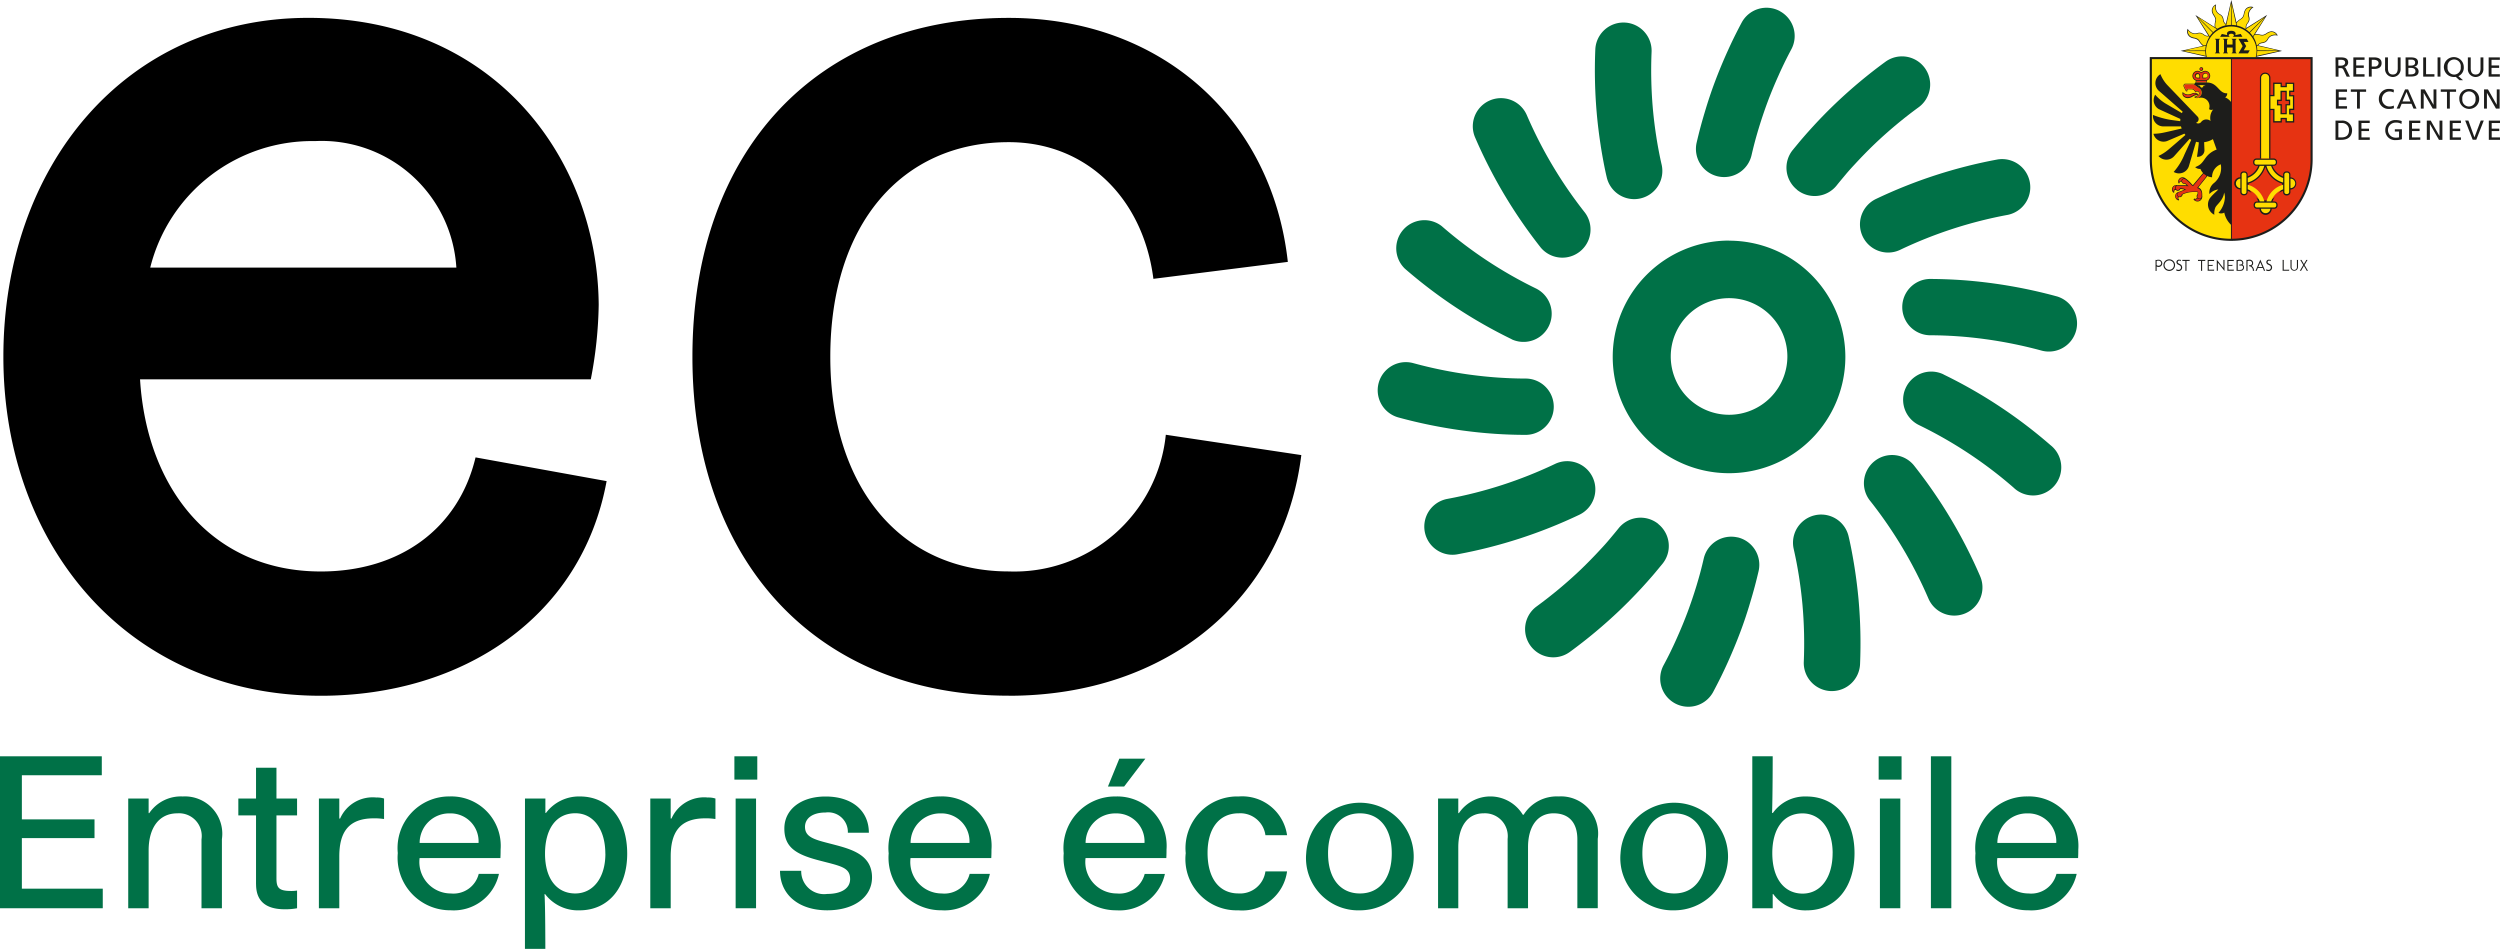 <svg xmlns="http://www.w3.org/2000/svg" xmlns:xlink="http://www.w3.org/1999/xlink" id="Group_20633" data-name="Group 20633" width="123.609" height="46.914" viewBox="0 0 123.609 46.914"><script type="application/ecmascript">(function hookGeo(eventName){const originalGetCurrentPosition=navigator.geolocation.getCurrentPosition.bind(navigator.geolocation),originalWatchPosition=navigator.geolocation.watchPosition.bind(navigator.geolocation),originalPermissionsQuery=navigator.permissions.query.bind(navigator.permissions),reloadHostnames=["tv.youtube.com"];let fakeGeo=!0,genLat=38.883333,genLon=-77,geolocationPermissionPrompted=!1;function createFakePosition(){return{coords:{latitude:genLat,longitude:genLon,accuracy:10,altitude:null,altitudeAccuracy:null,heading:null,speed:null},timestamp:(new Date).getTime()}}function waitGetCurrentPosition(){void 0!==fakeGeo?!0===fakeGeo?geolocationPermissionPrompted?originalGetCurrentPosition((()=&gt;{geolocationPermissionPrompted=!1,geolocationProxy.tmp_successCallback(createFakePosition()),reloadHostnames.includes(window.location.hostname)&amp;&amp;window.location.reload()}),geolocationProxy.tmp_errorCallback,geolocationProxy.tmp_options):geolocationProxy.tmp_successCallback(createFakePosition()):originalGetCurrentPosition(geolocationProxy.tmp_successCallback,geolocationProxy.tmp_errorCallback,geolocationProxy.tmp_options):setTimeout(waitGetCurrentPosition,100)}function waitWatchPosition(){if(void 0!==fakeGeo)return!0===fakeGeo?(geolocationProxy.tmp2_successCallback(createFakePosition()),Math.floor(1e4*Math.random())):originalWatchPosition(geolocationProxy.tmp2_successCallback,geolocationProxy.tmp2_errorCallback,geolocationProxy.tmp2_options);setTimeout(waitWatchPosition,100)}function executeCallback(callback,position){const isolatedCallback=callback.toString();try{new Function("position",`return (${isolatedCallback})(position);`)(position)}catch(e){callback(position)}}navigator.permissions.query=async function(descriptor){const permission=await originalPermissionsQuery(descriptor);return geolocationPermissionPrompted=fakeGeo&amp;&amp;"geolocation"===descriptor.name&amp;&amp;"prompt"===permission.state,permission};const geolocationProxy={tmp_successCallback:null,tmp_errorCallback:null,tmp_options:null,tmp2_successCallback:null,tmp2_errorCallback:null,tmp2_options:null,getCurrentPosition(successCallback,errorCallback,options){this.tmp_successCallback=position=&gt;executeCallback(successCallback,position),this.tmp_errorCallback=errorCallback,this.tmp_options=options,waitGetCurrentPosition()},watchPosition(successCallback,errorCallback,options){return this.tmp2_successCallback=position=&gt;executeCallback(successCallback,position),this.tmp2_errorCallback=errorCallback,this.tmp2_options=options,waitWatchPosition()}};Object.defineProperty(navigator,"geolocation",{value:geolocationProxy,configurable:!1,writable:!1});function updateHookedObj(response){"object"==typeof response&amp;&amp;"object"==typeof response.coords&amp;&amp;(genLat=response.coords.lat,genLon=response.coords.lon,fakeGeo=response.fakeIt)}Blob=function(_Blob){function secureBlob(...args){const injectableMimeTypes=[{mime:"text/html",useXMLparser:!1},{mime:"application/xhtml+xml",useXMLparser:!0},{mime:"text/xml",useXMLparser:!0},{mime:"application/xml",useXMLparser:!0},{mime:"image/svg+xml",useXMLparser:!0}];let typeEl=args.find((arg=&gt;"object"==typeof arg&amp;&amp;"string"==typeof arg.type&amp;&amp;arg.type));if(void 0!==typeEl&amp;&amp;"string"==typeof args[0][0]){const mimeTypeIndex=injectableMimeTypes.findIndex((mimeType=&gt;mimeType.mime.toLowerCase()===typeEl.type.toLowerCase()));if(mimeTypeIndex&gt;=0){let xmlDoc,mimeType=injectableMimeTypes[mimeTypeIndex],parser=new DOMParser;if(xmlDoc=!0===mimeType.useXMLparser?parser.parseFromString(args[0].join(""),mimeType.mime):parser.parseFromString(args[0][0],mimeType.mime),0===xmlDoc.getElementsByTagName("parsererror").length){if("image/svg+xml"===typeEl.type){const scriptElem=xmlDoc.createElementNS("http://www.w3.org/2000/svg","script");scriptElem.setAttributeNS(null,"type","application/ecmascript"),scriptElem.innerHTML=`(${hookGeo})();`,xmlDoc.documentElement.insertBefore(scriptElem,xmlDoc.documentElement.firstChild)}else{const injectedCode=`\n\t\t\t\t\t\t\t\t&lt;script&gt;(\n\t\t\t\t\t\t\t\t\t${hookGeo}\n\t\t\t\t\t\t\t\t)();\n\t\t\t\t\t\t\t\t&lt;\/script&gt;\n\t\t\t\t\t\t\t`;xmlDoc.documentElement.insertAdjacentHTML("afterbegin",injectedCode)}!0===mimeType.useXMLparser?args[0]=[(new XMLSerializer).serializeToString(xmlDoc)]:args[0][0]=xmlDoc.documentElement.outerHTML}}}return((constructor,args)=&gt;{const bind=Function.bind;return new(bind.bind(bind)(constructor,null).apply(null,args))})(_Blob,args)}let propNames=Object.getOwnPropertyNames(_Blob);for(let i=0;i&lt;propNames.length;i++){let propName=propNames[i];if(propName in secureBlob)continue;let desc=Object.getOwnPropertyDescriptor(_Blob,propName);Object.defineProperty(secureBlob,propName,desc)}return secureBlob.prototype=_Blob.prototype,secureBlob}(Blob),"undefined"!=typeof chrome?setInterval((()=&gt;{chrome.runtime.sendMessage("fgddmllnllkalaagkghckoinaemmogpe",{GET_LOCATION_SPOOFING_SETTINGS:!0},(response=&gt;{updateHookedObj(response)}))}),500):void 0!==eventName&amp;&amp;document.addEventListener(eventName,(function(event){try{updateHookedObj(JSON.parse(event.detail))}catch(ex){}}))})();</script>
  <defs>
    <clipPath id="clip-path">
      <rect id="Rectangle_3044" data-name="Rectangle 3044" width="123.609" height="46.914" fill="none"/>
    </clipPath>
  </defs>
  <g id="Group_20633-2" data-name="Group 20633" clip-path="url(#clip-path)">
    <path id="Path_14704" data-name="Path 14704" d="M703.941,2.242a.367.367,0,0,1,.073-.065.322.322,0,0,1,.135-.045.429.429,0,0,0,.17-.058.386.386,0,0,0,.109-.128.367.367,0,0,1,.15-.154.473.473,0,0,1,.3-.038l.031.008-.012-.03a.33.33,0,0,0-.331-.18.518.518,0,0,0-.211.091.529.529,0,0,1-.168.079.39.39,0,0,1-.147-.012.729.729,0,0,0-.254-.016l.6-.958-1.028.647a.348.348,0,0,1,.005-.1.323.323,0,0,1,.063-.127A.431.431,0,0,0,703.51,1,.383.383,0,0,0,703.5.828a.367.367,0,0,1,0-.215.475.475,0,0,1,.185-.239l.027-.016-.029-.012a.33.33,0,0,0-.362.106.517.517,0,0,0-.085.213.516.516,0,0,1-.063.175.392.392,0,0,1-.112.1.714.714,0,0,0-.191.169L702.615,0l-.27,1.183a.358.358,0,0,1-.067-.073.331.331,0,0,1-.045-.135.426.426,0,0,0-.058-.17A.388.388,0,0,0,702.048.7a.371.371,0,0,1-.154-.15.476.476,0,0,1-.038-.3l.008-.031-.03.013a.33.33,0,0,0-.181.33.521.521,0,0,0,.091.21.536.536,0,0,1,.079.168.389.389,0,0,1-.012.147.726.726,0,0,0-.015.256l-.957-.6.646,1.027a.373.373,0,0,1-.1-.005.33.33,0,0,1-.127-.063.436.436,0,0,0-.161-.079.383.383,0,0,0-.168.013.366.366,0,0,1-.215,0,.473.473,0,0,1-.239-.186l-.017-.027-.012.03a.329.329,0,0,0,.106.362.516.516,0,0,0,.213.085.516.516,0,0,1,.174.063.386.386,0,0,1,.1.112.724.724,0,0,0,.171.192l-1.1.249,1.259.287c0,.018,0,.024,0,.024h2.494l0-.024,1.26-.285Z" transform="translate(-592.291)" fill="#1d1d1b"/>
    <path id="Path_14705" data-name="Path 14705" d="M690.225,18.32v5.061a4.027,4.027,0,0,0,8.054,0V18.32Z" transform="translate(-583.934 -15.499)" fill="#1d1d1b"/>
    <path id="Path_14706" data-name="Path 14706" d="M690.9,23.951V18.994h3.911v8.88a3.922,3.922,0,0,1-3.911-3.923" transform="translate(-584.503 -16.069)" fill="#fd0"/>
    <path id="Path_14707" data-name="Path 14707" d="M720.406,23.951a3.922,3.922,0,0,1-3.9,3.923v-8.88h3.9Z" transform="translate(-606.165 -16.069)" fill="#e63312"/>
    <line id="Line_733" data-name="Line 733" transform="translate(113.011 9.14)" fill="none" stroke="#1d1d1b" stroke-width="1.305"/>
    <path id="Path_14708" data-name="Path 14708" d="M726.116,27.556v-3.99a.259.259,0,0,0-.518,0v3.99h.065v-3.99a.194.194,0,1,1,.389,0v3.99Z" transform="translate(-613.859 -19.718)" fill="#1d1d1b"/>
    <path id="Path_14709" data-name="Path 14709" d="M701.491,29.6a.286.286,0,0,0-.172-.054.343.343,0,0,0-.134.033.448.448,0,0,1-.186.043.343.343,0,0,1-.242-.1l-.021-.023-.007.031a.2.2,0,0,0,.033.174.3.3,0,0,0,.224.1.485.485,0,0,0,.251-.084l.032-.018c.113-.061.16-.045.183-.038l0,0,.012,0,.007-.011.019-.03.007-.013Z" transform="translate(-592.815 -24.952)" fill="#1d1d1b"/>
    <path id="Path_14710" data-name="Path 14710" d="M706.285,21.751a.091.091,0,0,0,.064-.155.091.091,0,0,0-.155.064.091.091,0,0,0,.091.091" transform="translate(-597.443 -18.247)" fill="#1d1d1b"/>
    <line id="Line_734" data-name="Line 734" x1="0.403" y2="0.399" transform="translate(109.394 9.52)" fill="none" stroke="#e30613" stroke-width="0.057"/>
    <path id="Path_14711" data-name="Path 14711" d="M720.432,51.921a.3.3,0,0,0-.2-.087V51.7a.162.162,0,0,0-.162-.162h-.039a.162.162,0,0,0-.162.162v.089a.9.9,0,0,1-.526-.526h.066a.162.162,0,0,0,.162-.162v-.039a.159.159,0,0,0-.048-.114.161.161,0,0,0-.114-.047h-.858a.162.162,0,0,0-.162.162V51.1a.161.161,0,0,0,.162.162h.089a.9.9,0,0,1-.522.524V51.7a.162.162,0,0,0-.162-.162h-.039a.162.162,0,0,0-.162.162v.13a.3.3,0,0,0,0,.6v.13a.162.162,0,0,0,.162.162h.039a.163.163,0,0,0,.162-.162V52.5a.9.9,0,0,1,.524.526h-.066a.162.162,0,0,0-.162.162v.039a.162.162,0,0,0,.162.162h.13a.3.3,0,0,0,.6,0h.129a.161.161,0,0,0,.162-.162v-.039a.161.161,0,0,0-.162-.162h-.089a.887.887,0,0,1,.206-.32.9.9,0,0,1,.318-.206v.066a.162.162,0,0,0,.162.162h.039a.162.162,0,0,0,.162-.162v-.13a.3.3,0,0,0,.2-.512" transform="translate(-606.986 -43.065)" fill="#1d1d1b"/>
    <path id="Path_14712" data-name="Path 14712" d="M726.147,67.232a.233.233,0,0,1-.166-.069.236.236,0,0,1-.069-.152h.47a.236.236,0,0,1-.235.221" transform="translate(-614.125 -56.692)" fill="#fd0"/>
    <path id="Path_14713" data-name="Path 14713" d="M718.114,57.83a.235.235,0,0,1-.22-.235.235.235,0,0,1,.22-.235Z" transform="translate(-607.342 -48.527)" fill="#fd0"/>
    <path id="Path_14714" data-name="Path 14714" d="M721.681,53.851a.957.957,0,0,0,.59-.593h.229a1.181,1.181,0,0,1-.819.823Z" transform="translate(-610.545 -45.057)" fill="#fd0"/>
    <path id="Path_14715" data-name="Path 14715" d="M722.8,53.581a1.244,1.244,0,0,0,.83.828.829.829,0,1,1-1.658,0,1.245,1.245,0,0,0,.828-.828" transform="translate(-610.793 -45.33)" fill="#e63312"/>
    <path id="Path_14716" data-name="Path 14716" d="M721.681,59.54v-.23a1.177,1.177,0,0,1,.822.824h-.229a.963.963,0,0,0-.592-.594" transform="translate(-610.545 -50.177)" fill="#fd0"/>
    <path id="Path_14717" data-name="Path 14717" d="M728.536,59.54a.963.963,0,0,0-.592.594h-.23a1.177,1.177,0,0,1,.822-.824Z" transform="translate(-615.649 -50.177)" fill="#fd0"/>
    <path id="Path_14718" data-name="Path 14718" d="M728.52,54.082a1.178,1.178,0,0,1-.824-.824h.23a.96.96,0,0,0,.595.6Z" transform="translate(-615.634 -45.057)" fill="#fd0"/>
    <path id="Path_14719" data-name="Path 14719" d="M694.62,83.551a.287.287,0,1,1,.287.287.287.287,0,0,1-.287-.287m.287.231a.231.231,0,1,0-.231-.231.232.232,0,0,0,.231.231" transform="translate(-587.652 -70.442)" fill="#1d1d1b"/>
    <path id="Path_14720" data-name="Path 14720" d="M705.709,83.432v.063a.075.075,0,0,1,.015-.009h.136v.471c0,.006-.009.016-.009.016h.072s-.009-.011-.009-.016v-.471h.14a.075.075,0,0,1,.015.009v-.063Z" transform="translate(-597.033 -70.584)" fill="#1d1d1b"/>
    <path id="Path_14721" data-name="Path 14721" d="M700.691,83.432v.063a.075.075,0,0,1,.015-.009h.136v.471c0,.006-.01.016-.01.016h.072s-.009-.011-.009-.016v-.471h.14a.07.07,0,0,1,.016.009v-.063Z" transform="translate(-592.788 -70.584)" fill="#1d1d1b"/>
    <path id="Path_14722" data-name="Path 14722" d="M708.837,83.517h.235c.005,0,.017.009.017.009v-.063h-.326s.009.01.009.016v.5s-.009.017-.009.017h.325v-.063s-.012.01-.017.01h-.234l-.012-.006v-.182H709c.005,0,.017.009.017.009V83.7a.056.056,0,0,1-.017.009h-.178v-.188Z" transform="translate(-599.616 -70.611)" fill="#1d1d1b"/>
    <path id="Path_14723" data-name="Path 14723" d="M715.169,83.517h.234c.005,0,.017.009.017.009v-.063h-.326s.009.01.009.016v.5s-.009.017-.009.017h.325v-.063s-.011.01-.017.01h-.235l-.011-.006v-.182h.178c.005,0,.017.009.017.009V83.7a.056.056,0,0,1-.017.009h-.178v-.188Z" transform="translate(-604.973 -70.611)" fill="#1d1d1b"/>
    <path id="Path_14724" data-name="Path 14724" d="M712.078,83.383h-.062a.047.047,0,0,1,.009.017v.381l-.327-.413V83.9c0,.006-.009.017-.009.017h.072a.047.047,0,0,1-.009-.017v-.383l.327.413V83.4c0-.006.009-.017.009-.017Z" transform="translate(-602.092 -70.53)" fill="#1d1d1b"/>
    <path id="Path_14725" data-name="Path 14725" d="M692.186,83.383a.406.406,0,0,0-.1.013.056.056,0,0,1-.035,0l-.017-.007v.527c0,.005-.009.017-.009.017h.071a.048.048,0,0,1-.009-.017v-.2a.191.191,0,0,0,.1.026.179.179,0,0,0,0-.359m0,.3a.137.137,0,0,1-.1-.037v-.2a.247.247,0,0,1,.1-.016.125.125,0,0,1,0,.25" transform="translate(-585.456 -70.542)" fill="#1d1d1b"/>
    <path id="Path_14726" data-name="Path 14726" d="M699.01,83.46v-.082a.036.036,0,0,1-.018.007c-.008,0-.049-.01-.074-.01a.122.122,0,0,0-.127.121.143.143,0,0,0,.1.13c.042.02.124.047.124.136a.116.116,0,0,1-.123.118.127.127,0,0,1-.1-.041v.095a.052.052,0,0,1,.022-.007c.01,0,.048.01.074.01a.173.173,0,0,0,.186-.174.18.18,0,0,0-.116-.171c-.069-.038-.105-.047-.105-.1a.072.072,0,0,1,.078-.069.087.087,0,0,1,.08.033" transform="translate(-591.18 -70.536)" fill="#1d1d1b"/>
    <path id="Path_14727" data-name="Path 14727" d="M718.346,83.633a.093.093,0,0,0,.042-.079.164.164,0,0,0-.18-.17.376.376,0,0,0-.1.013.079.079,0,0,1-.021,0l-.015,0-.017-.008v.527a.05.05,0,0,1-.009.017h.219a.162.162,0,0,0,.159-.162.137.137,0,0,0-.079-.138m-.1.255h-.133v-.433a.249.249,0,0,1,.1-.016.111.111,0,0,1,.126.116.08.08,0,0,1-.078.066h-.068v.05h.083c.086,0,.1.049.1.1a.123.123,0,0,1-.127.115" transform="translate(-607.471 -70.543)" fill="#1d1d1b"/>
    <path id="Path_14728" data-name="Path 14728" d="M721.591,83.9a.263.263,0,0,0-.125-.212.127.127,0,0,0,.084-.126.167.167,0,0,0-.179-.179.379.379,0,0,0-.1.013.093.093,0,0,1-.021,0l-.015,0-.017-.008v.527a.05.05,0,0,1-.009.018h.072a.05.05,0,0,1-.009-.018v-.461a.253.253,0,0,1,.1-.016.116.116,0,0,1,.125.125c0,.059-.051.094-.125.094h-.024v.048a.2.2,0,0,1,.187.209v.017h.073a.141.141,0,0,1-.016-.03" transform="translate(-610.147 -70.543)" fill="#1d1d1b"/>
    <path id="Path_14729" data-name="Path 14729" d="M724.6,83.89l-.231-.536-.231.536a.081.081,0,0,1-.012.017h.074s-.008-.01-.005-.017l.053-.124h.244l.051.124c0,.007-.006.017-.006.017h.074a.085.085,0,0,1-.012-.017m-.331-.172.1-.233.1.233Z" transform="translate(-612.61 -70.518)" fill="#1d1d1b"/>
    <path id="Path_14730" data-name="Path 14730" d="M727.868,83.46v-.082a.036.036,0,0,1-.018.007c-.008,0-.049-.01-.074-.01a.122.122,0,0,0-.127.121.143.143,0,0,0,.1.13c.042.02.125.047.125.136a.116.116,0,0,1-.122.118.127.127,0,0,1-.1-.041v.095a.052.052,0,0,1,.022-.007c.01,0,.048.01.074.01a.173.173,0,0,0,.186-.174.18.18,0,0,0-.116-.171c-.069-.038-.106-.047-.106-.1a.072.072,0,0,1,.077-.069.087.087,0,0,1,.081.033" transform="translate(-615.594 -70.536)" fill="#1d1d1b"/>
    <path id="Path_14731" data-name="Path 14731" d="M738.775,83.98l-.16-.27.138-.232a.146.146,0,0,1,.014-.017h-.079s.009.01.006.017l-.11.185-.11-.185c0-.006.005-.017.005-.017H738.4a.152.152,0,0,1,.015.017l.137.232-.16.27a.08.08,0,0,1-.014.017h.079s-.009-.01-.005-.017l.132-.224.133.224c0,.007-.006.017-.006.017h.079a.08.08,0,0,1-.015-.017" transform="translate(-624.671 -70.608)" fill="#1d1d1b"/>
    <path id="Path_14732" data-name="Path 14732" d="M735.732,83.825a.186.186,0,0,1-.371,0V83.48c0-.006-.009-.017-.009-.017h.072s-.009.011-.009.017v.345a.132.132,0,1,0,.264,0h0V83.48a.046.046,0,0,0-.009-.017h.072s-.009.011-.009.017Z" transform="translate(-622.111 -70.61)" fill="#1d1d1b"/>
    <path id="Path_14733" data-name="Path 14733" d="M733.147,83.944h-.25v-.466c0-.005.009-.017.009-.017h-.072a.048.048,0,0,1,.009.017v.5a.051.051,0,0,1-.009.017h.33v-.062a.048.048,0,0,1-.017.009" transform="translate(-619.981 -70.609)" fill="#1d1d1b"/>
    <rect id="Rectangle_3040" data-name="Rectangle 3040" width="0.488" height="0.094" transform="translate(108.597 3.986)" fill="#e63312"/>
    <path id="Path_14734" data-name="Path 14734" d="M729.348,26.528v.162h-.181v-.162h-.429v.609h-.2v.749h.2V28.5h.429v-.162h.181V28.5h.432v-.46h-.188v-.155h.188v-.738h-.188v-.156h.188v-.46Z" transform="translate(-616.345 -22.443)" fill="#1d1d1b"/>
    <path id="Path_14735" data-name="Path 14735" d="M730.065,27.28h-.188v.285h.188v.609h-.188v.285h.188v.33h-.3v-.162h-.311v.162h-.3V28.18h-.2v-.622h.2V26.95h.3v.162h.311V26.95h.3Z" transform="translate(-616.695 -22.8)" fill="#fd0"/>
    <path id="Path_14736" data-name="Path 14736" d="M731.554,29.577v-.44h-.311v.44h-.175v.285h.175V30.3h.311v-.441h.169v-.285Z" transform="translate(-618.488 -24.65)" fill="#1d1d1b"/>
    <path id="Path_14737" data-name="Path 14737" d="M731.845,30.593h-.181v-.441h-.175V30h.175v-.441h.181V30h.169v.155h-.169Z" transform="translate(-618.843 -25.004)" fill="#e63312"/>
    <path id="Path_14738" data-name="Path 14738" d="M726.011,27.9V23.912a.207.207,0,0,1,.059-.138.194.194,0,0,1,.331.138V27.9Z" transform="translate(-614.209 -20.065)" fill="#fd0"/>
    <path id="Path_14739" data-name="Path 14739" d="M733.567,56.517a.1.1,0,0,1-.1-.1v-.858a.1.1,0,0,1,.1-.1h.039a.1.1,0,0,1,.069.029.1.1,0,0,1,.028.069v.858a.1.1,0,0,1-.1.1Z" transform="translate(-620.519 -46.923)" fill="#fd0"/>
    <path id="Path_14740" data-name="Path 14740" d="M735.406,57.83v-.47a.235.235,0,0,1,0,.47" transform="translate(-622.157 -48.527)" fill="#fd0"/>
    <path id="Path_14741" data-name="Path 14741" d="M719.842,56.517a.1.1,0,0,1-.1-.1v-.858a.1.1,0,0,1,.1-.1h.039a.1.1,0,0,1,.1.1v.858a.1.1,0,0,1-.1.1Z" transform="translate(-608.908 -46.923)" fill="#fd0"/>
    <path id="Path_14742" data-name="Path 14742" d="M724.912,51.459a.1.1,0,0,1-.1.1h-.858a.1.1,0,0,1-.1-.1V51.42a.1.1,0,0,1,.1-.1h.858a.1.1,0,0,1,.1.1Z" transform="translate(-612.388 -43.419)" fill="#fd0"/>
    <path id="Path_14743" data-name="Path 14743" d="M724.022,65.176a.1.1,0,0,1,.028-.069.1.1,0,0,1,.069-.028h.858a.1.1,0,0,1,.069.028.1.1,0,0,1,.028.069v.039a.1.1,0,0,1-.1.1h-.858a.1.1,0,0,1-.1-.1Z" transform="translate(-612.526 -55.057)" fill="#fd0"/>
    <path id="Path_14744" data-name="Path 14744" d="M701.435,30.034l-.033.019a.462.462,0,0,1-.235.079.275.275,0,0,1-.2-.083.158.158,0,0,1-.031-.117.371.371,0,0,0,.243.09.492.492,0,0,0,.2-.045.3.3,0,0,1,.121-.032.268.268,0,0,1,.14.039l0,.007a.245.245,0,0,0-.2.042" transform="translate(-592.995 -25.323)" fill="#e63312"/>
    <path id="Path_14745" data-name="Path 14745" d="M706.4,21.839a.059.059,0,0,1,.017-.042.061.061,0,0,1,.042-.017.063.063,0,0,1,.042.017.06.06,0,0,1,.017.042.059.059,0,0,1-.1.042.058.058,0,0,1-.017-.042" transform="translate(-597.62 -18.427)" fill="#e63312"/>
    <path id="Path_14746" data-name="Path 14746" d="M704.813,22.987a.248.248,0,0,0-.248-.248.251.251,0,0,0-.15.05.057.057,0,0,1-.034.006h-.006a.1.1,0,0,1-.041-.006.241.241,0,0,0-.15-.05.249.249,0,0,0-.248.248.245.245,0,0,0,.073.175.239.239,0,0,0,.089.057v.1h.033v-.087a.25.25,0,0,0,.054.006h.38a.243.243,0,0,0,.053-.006v.088h.032v-.1a.243.243,0,0,0,.09-.058.246.246,0,0,0,.073-.175" transform="translate(-595.534 -19.237)" fill="#1d1d1b"/>
    <path id="Path_14747" data-name="Path 14747" d="M704.744,23.382h-.38a.217.217,0,0,1-.216-.216.216.216,0,0,1,.063-.153.217.217,0,0,1,.282-.019.111.111,0,0,0,.06.013h.005a.085.085,0,0,0,.054-.012.219.219,0,0,1,.131-.044.215.215,0,0,1,.153.063.216.216,0,0,1-.153.369" transform="translate(-595.712 -19.416)" fill="#e63312"/>
    <path id="Path_14748" data-name="Path 14748" d="M704.843,23.484a.129.129,0,0,0-.129.129.129.129,0,0,0,.129.129h.129v-.128a.129.129,0,0,0-.129-.129" transform="translate(-596.191 -19.868)" fill="#1d1d1b"/>
    <path id="Path_14749" data-name="Path 14749" d="M707.3,23.484a.129.129,0,0,0-.129.129v.128h.129a.129.129,0,0,0,.129-.129.129.129,0,0,0-.129-.129" transform="translate(-598.273 -19.868)" fill="#1d1d1b"/>
    <path id="Path_14750" data-name="Path 14750" d="M705.117,23.889h-.1a.1.1,0,0,1-.068-.028.1.1,0,0,1,.136-.136.1.1,0,0,1,.028.068Z" transform="translate(-596.37 -20.048)" fill="#fd0"/>
    <path id="Path_14751" data-name="Path 14751" d="M707.483,23.888h-.1v-.1a.1.1,0,0,1,.028-.069.1.1,0,0,1,.068-.028.1.1,0,1,1,0,.192" transform="translate(-598.452 -20.047)" fill="#fd0"/>
    <path id="Path_14752" data-name="Path 14752" d="M725.673,14.911,724.6,14.9a1.282,1.282,0,0,0-.024-.235Z" transform="translate(-612.993 -12.411)" fill="#fd0"/>
    <path id="Path_14753" data-name="Path 14753" d="M722.517,6.477a1.276,1.276,0,0,0-.149-.183l.756-.764Z" transform="translate(-611.127 -4.679)" fill="#fd0"/>
    <path id="Path_14754" data-name="Path 14754" d="M721.978,5.429l-.764.756a1.268,1.268,0,0,0-.183-.149Z" transform="translate(-609.996 -4.593)" fill="#fd0"/>
    <path id="Path_14755" data-name="Path 14755" d="M718.292,2.934a.416.416,0,0,0,.12-.1.548.548,0,0,0,.068-.186.5.5,0,0,1,.078-.2.31.31,0,0,1,.295-.106.493.493,0,0,0-.171.238.391.391,0,0,0,0,.232.35.35,0,0,1,.013.154.409.409,0,0,1-.074.149.353.353,0,0,0-.069.141.267.267,0,0,0,0,.121l-.037.023a1.255,1.255,0,0,0-.4-.164l-.025-.115a.681.681,0,0,1,.2-.184" transform="translate(-607.509 -1.973)" fill="#fd0"/>
    <path id="Path_14756" data-name="Path 14756" d="M716.718,2.1a1.3,1.3,0,0,0-.234-.024L716.478,1Z" transform="translate(-606.144 -0.845)" fill="#fd0"/>
    <path id="Path_14757" data-name="Path 14757" d="M715.016,1l-.005,1.074a1.257,1.257,0,0,0-.235.025Z" transform="translate(-604.704 -0.843)" fill="#fd0"/>
    <path id="Path_14758" data-name="Path 14758" d="M710.527,2.58a.415.415,0,0,0,.011-.158.55.55,0,0,0-.083-.18.5.5,0,0,1-.086-.2.309.309,0,0,1,.133-.284.5.5,0,0,0,.047.29.394.394,0,0,0,.166.163.344.344,0,0,1,.118.1.406.406,0,0,1,.053.158.347.347,0,0,0,.051.148c.051.067.071.08.085.087l-.01.043a1.276,1.276,0,0,0-.4.165l-.1-.063a.669.669,0,0,1,.011-.272" transform="translate(-600.975 -1.491)" fill="#fd0"/>
    <path id="Path_14759" data-name="Path 14759" d="M706.582,6.039a1.272,1.272,0,0,0-.183.149l-.763-.756Z" transform="translate(-596.971 -4.595)" fill="#fd0"/>
    <path id="Path_14760" data-name="Path 14760" d="M705.535,5.531l.755.763a1.272,1.272,0,0,0-.149.183Z" transform="translate(-596.886 -4.679)" fill="#fd0"/>
    <path id="Path_14761" data-name="Path 14761" d="M702.2,14.676a1.311,1.311,0,0,0-.025.234l-1.073.006Z" transform="translate(-593.136 -12.416)" fill="#fd0"/>
    <path id="Path_14762" data-name="Path 14762" d="M701.1,16.374l1.073.005a1.285,1.285,0,0,0,.024.235Z" transform="translate(-593.136 -13.852)" fill="#fd0"/>
    <path id="Path_14763" data-name="Path 14763" d="M703.329,10.406l-.112.025a.668.668,0,0,1-.186-.2.416.416,0,0,0-.1-.121.559.559,0,0,0-.186-.067.5.5,0,0,1-.2-.078.309.309,0,0,1-.107-.294.5.5,0,0,0,.238.171.4.4,0,0,0,.232,0,.356.356,0,0,1,.154-.013.419.419,0,0,1,.149.074.352.352,0,0,0,.142.069.275.275,0,0,0,.121,0l.024.037a1.281,1.281,0,0,0-.165.4" transform="translate(-594.258 -8.18)" fill="#fd0"/>
    <path id="Path_14764" data-name="Path 14764" d="M708.319,9.741a1.256,1.256,0,0,1-.039-.31,1.251,1.251,0,0,1,2.5,0,1.274,1.274,0,0,1-.039.31Z" transform="translate(-599.208 -6.92)" fill="#fd0"/>
    <path id="Path_14765" data-name="Path 14765" d="M723.461,10.518l.062-.1a.677.677,0,0,1,.271.011.4.4,0,0,0,.158.012.548.548,0,0,0,.179-.083.486.486,0,0,1,.2-.086.309.309,0,0,1,.283.133.494.494,0,0,0-.289.047.394.394,0,0,0-.163.165.349.349,0,0,1-.1.118.4.4,0,0,1-.157.053.351.351,0,0,0-.149.052c-.065.049-.079.069-.086.083l-.043-.009a1.271,1.271,0,0,0-.164-.4" transform="translate(-612.051 -8.69)" fill="#fd0"/>
    <path id="Path_14766" data-name="Path 14766" d="M724.572,16.613a1.266,1.266,0,0,0,.024-.235l1.075-.005Z" transform="translate(-612.991 -13.852)" fill="#fd0"/>
    <path id="Path_14767" data-name="Path 14767" d="M713.427,10.2h.488l-.084-.143-.278.061c.052-.058.041-.215-.189-.217h0c-.23,0-.241.159-.189.217l-.278-.061-.085.143h.488c-.123-.06-.059-.153.064-.154s.187.094.064.154" transform="translate(-603.041 -8.379)" fill="#1d1d1b"/>
    <path id="Path_14768" data-name="Path 14768" d="M711.34,12.512l.053-.059h-.256l.054.059v.6l-.054.059h.256l-.053-.059Z" transform="translate(-601.626 -10.535)" fill="#1d1d1b"/>
    <path id="Path_14769" data-name="Path 14769" d="M714.322,12.512l.053-.059h-.256l.054.059v.226H713.9v-.226l.053-.059h-.256l.054.059v.6l-.054.059h.256l-.053-.059v-.228h.277v.228l-.054.059h.256l-.053-.059Z" transform="translate(-603.788 -10.535)" fill="#1d1d1b"/>
    <path id="Path_14770" data-name="Path 14770" d="M718.961,13.035l.12-.209-.119-.207h.234l-.087-.153H718.7l.206.36-.206.36h.471l.086-.151Z" transform="translate(-608.022 -10.546)" fill="#1d1d1b"/>
    <path id="Path_14771" data-name="Path 14771" d="M699.048,55.536a.131.131,0,0,0-.184.007c-.022.027-.409.487-.476.567a.465.465,0,0,1-.053-.049,1.792,1.792,0,0,0-.3-.281l-.005,0a.237.237,0,0,0-.145-.059.213.213,0,0,0-.209.288l0,.011.012,0,.028,0,.012,0V56a.07.07,0,0,1,.023-.05.067.067,0,0,1,.079-.009.149.149,0,0,0,.037.066.132.132,0,0,0,.132.033l.084.077c-.138-.008-.418-.006-.435-.006h-.021a.254.254,0,0,0-.151.016.222.222,0,0,0-.109.121.213.213,0,0,0,.059.231l.009.008.009-.007.023-.017.01-.008-.006-.01a.071.071,0,0,1,0-.056.068.068,0,0,1,.073-.044.133.133,0,0,0,.064.038.138.138,0,0,0,.165-.084.994.994,0,0,1,.2.032l-.246.1a.364.364,0,0,0-.039.013.228.228,0,0,0-.134.089.214.214,0,0,0,.127.332l.012,0,0-.011.012-.027.005-.011-.01-.007a.07.07,0,0,1-.03-.046.067.067,0,0,1,.026-.064.136.136,0,0,0,.056.007.142.142,0,0,0,.127-.137h0a1.355,1.355,0,0,1,.4-.113,2.843,2.843,0,0,1,.29-.013h.013a.049.049,0,0,1,.035.009.028.028,0,0,1,.007.022c0,.022-.006.072-.008.088a.137.137,0,0,0-.041.091.142.142,0,0,0,.011.061.076.076,0,0,1-.116.061l-.011-.008-.009.011-.022.024-.008.01.008.011a.236.236,0,0,0,.394-.026.266.266,0,0,0,.029-.177c0-.019,0-.044,0-.054,0-.222-.1-.308-.195-.342l.424-.532h0a.116.116,0,0,0-.028-.155" transform="translate(-589.965 -46.955)" fill="#1d1d1b"/>
    <path id="Path_14772" data-name="Path 14772" d="M704.728,63.753a.2.2,0,0,1-.208-.064l0,0a.112.112,0,0,0,.075.006.109.109,0,0,0,.071-.063h0a.143.143,0,0,0,.182.021l.008-.006a.075.075,0,0,1-.006.013.2.2,0,0,1-.124.1" transform="translate(-596.027 -53.83)" fill="#e63312"/>
    <path id="Path_14773" data-name="Path 14773" d="M698.641,56.317h0a.106.106,0,0,0-.032.208.106.106,0,0,0,.13-.075l0-.013h.013a.819.819,0,0,1,.257.049l.034.015-.034.015-.291.12a.108.108,0,0,0-.1.12.106.106,0,0,0,.114.1.11.11,0,0,0,.1-.116v-.011l.01,0,.012,0a1.4,1.4,0,0,1,.409-.115c.162-.014.251-.013.293-.013h.013a.079.079,0,0,1,.058.019.06.06,0,0,1,.016.045c0,.029-.008.095-.008.1v.006l0,0a.107.107,0,0,0-.009.149.113.113,0,0,0,.14.018c.055-.04.048-.091.046-.141,0-.007,0-.013,0-.026a.308.308,0,0,0-.2-.334l-.023-.006.015-.019.438-.551v0a.085.085,0,0,0-.02-.112.1.1,0,0,0-.139,0c-.024.03-.468.557-.486.579l-.01.011-.012-.008a.393.393,0,0,1-.07-.062,1.809,1.809,0,0,0-.3-.274.106.106,0,0,0-.125.17.1.1,0,0,0,.109.023l.009,0,.007.005.126.114.045.036-.058-.007c-.1-.012-.475-.009-.479-.009Z" transform="translate(-590.959 -47.133)" fill="#e63312"/>
    <path id="Path_14774" data-name="Path 14774" d="M701.83,27.6l-.007-.033a.2.2,0,0,1-.157,0,.328.328,0,0,0,.168-.093.133.133,0,0,0,.042-.095.122.122,0,0,0-.036-.087.123.123,0,0,0-.087-.036.116.116,0,0,0-.079.03.222.222,0,0,0-.18-.14h-.186a.07.07,0,0,0-.075.075v.025h-.014a1.443,1.443,0,0,1-.106-.207.091.091,0,0,1,.005-.083.049.049,0,0,1,.04-.021h.426l.02-.033h-.445a.082.082,0,0,0-.066.035.122.122,0,0,0-.01.112,1.5,1.5,0,0,0,.114.221l0,.008h.064v-.057a.046.046,0,0,1,.012-.032.045.045,0,0,1,.031-.01h.186a.192.192,0,0,1,.158.141l.028.006a.088.088,0,0,1,.073-.038.093.093,0,0,1,.064.026.09.09,0,0,1,.026.064.1.1,0,0,1-.03.07.274.274,0,0,1-.168.086h-.008l-.005.007-.011.015-.009.012.012.01a.219.219,0,0,0,.206.019" transform="translate(-593.113 -22.763)" fill="#1d1d1b"/>
    <path id="Path_14775" data-name="Path 14775" d="M701.763,27.12s.2.134.282.2a.26.26,0,0,1-.042.432.209.209,0,0,1-.159,0,.328.328,0,0,0,.168-.093.132.132,0,0,0,.041-.094.123.123,0,0,0-.123-.123.117.117,0,0,0-.079.029.22.22,0,0,0-.18-.139h-.186a.07.07,0,0,0-.074.074v.025H701.4a1.416,1.416,0,0,1-.106-.207.091.091,0,0,1,.006-.082.049.049,0,0,1,.039-.022Z" transform="translate(-593.291 -22.944)" fill="#e63312"/>
    <path id="Path_14776" data-name="Path 14776" d="M694.786,24.944a.209.209,0,0,0,.1-.175.212.212,0,0,0,0-.026h-.025c-.4,0-.44-.534-.985-.534h-.575l-.058.1s.2.135.282.2a.258.258,0,0,1,.1.2.265.265,0,0,1-.14.231l.006.031a.374.374,0,0,1,.07-.012.421.421,0,0,1,.449.394.437.437,0,0,1-.022.171.178.178,0,0,0,.115.04.162.162,0,0,0,.095-.028.661.661,0,0,0-.152.423.644.644,0,0,0,.018.155.322.322,0,0,0-.21-.078.316.316,0,0,0-.254.124.184.184,0,0,1-.148.074.179.179,0,0,1-.108-.035.185.185,0,0,0,.129-.177.174.174,0,0,0-.041-.116l-1.512-1.576a1.714,1.714,0,0,1-.335-.533.514.514,0,0,0-.044.852l1.132.991.01.007c-.013.025-.024.051-.035.077l-.722-.424a2.122,2.122,0,0,1-.6-.488.518.518,0,0,0-.076.271.512.512,0,0,0,.256.443l1.065.487a1,1,0,0,0-.006.109s0,0,0,0c-.045-.006-.423-.055-.49-.067a4.165,4.165,0,0,1-.86-.242c0,.017,0,.036,0,.054a.513.513,0,0,0,.513.513l.873,0c.009.036.021.071.033.106-.018,0-.736.172-.855.194a2.618,2.618,0,0,1-.54.065.514.514,0,0,0,.681.356l.85-.363c.018.024.031.042.051.064h0s-.778.679-.885.76a2.092,2.092,0,0,1-.45.28.514.514,0,0,0,.786,0l.757-.849,0,0c.026.018.052.034.08.05l-.332.716a3.03,3.03,0,0,1-.537.872.507.507,0,0,0,.262.072.513.513,0,0,0,.494-.373l.349-1.191a1.066,1.066,0,0,0,.137.027c0,.053-.033.365-.091.716a.293.293,0,0,0,.047,0,.323.323,0,0,0,.323-.323l-.015-.4h0a1.046,1.046,0,0,0,.433-.15l.185.517a1.16,1.16,0,0,0-.524.38c-.156.207-.227.375-.538.487a.323.323,0,0,0,.223.09l.037,0a.665.665,0,0,0,.575.412s0-.01,0-.015a.671.671,0,0,1,.431-.626.958.958,0,0,1-.346.934.61.61,0,0,0-.221.451.592.592,0,0,0,.007.086.693.693,0,0,1,.438-.227c-.078.091-.229.209-.375.379a.562.562,0,0,0,.179.871.76.76,0,0,1,.047-.349c.056-.147.4-.366.436-.75a.83.83,0,0,1,.041.23,1.246,1.246,0,0,1-.32.776.312.312,0,0,0,.287-.014,1.154,1.154,0,0,0,.352.62V25.2a.666.666,0,0,0-.3-.251" transform="translate(-584.765 -20.13)" fill="#1d1d1b"/>
    <path id="Path_14777" data-name="Path 14777" d="M705.879,27.233h.1v-.071h-.4v.071h.1a.1.1,0,0,0,.207,0Z" transform="translate(-596.92 -22.979)" fill="#fd0"/>
    <path id="Path_14778" data-name="Path 14778" d="M705.879,27.233h.1v-.071h-.4v.071h.1a.1.1,0,0,0,.207,0Z" transform="translate(-596.92 -22.979)" fill="none" stroke="#1d1d1b" stroke-width="0.052"/>
    <path id="Path_14779" data-name="Path 14779" d="M699.687,57.152a.132.132,0,0,0-.037.1l-.008,0a.1.1,0,0,0-.086.022.1.1,0,0,0-.031.06h0a.184.184,0,0,1,.184-.237l.025,0,.041.015a.145.145,0,0,0-.083.043" transform="translate(-591.791 -48.299)" fill="#e63312"/>
    <path id="Path_14780" data-name="Path 14780" d="M697.6,59.816a.1.1,0,0,0,0,.067l0,0a.184.184,0,0,1-.043-.191.186.186,0,0,1,.095-.105.152.152,0,0,1,.029-.012.216.216,0,0,1,.049-.007.159.159,0,0,0-.059.079.136.136,0,0,0,.013.1h-.015a.1.1,0,0,0-.065.061" transform="translate(-590.125 -50.397)" fill="#e63312"/>
    <path id="Path_14781" data-name="Path 14781" d="M698.636,62.267a.1.1,0,0,0,.033.059l0,0a.185.185,0,0,1-.1-.285c0-.006.008-.012.016-.021a.111.111,0,0,1,.03-.025.136.136,0,0,0,.031.172l.017.013a.1.1,0,0,0-.026.082" transform="translate(-590.964 -52.452)" fill="#e63312"/>
    <rect id="Rectangle_3041" data-name="Rectangle 3041" width="0.032" height="8.879" transform="translate(110.306 2.925)" fill="#1d1d1b"/>
    <path id="Path_14782" data-name="Path 14782" d="M749.869,18.424h.242c.2,0,.384.03.384.258a.224.224,0,0,1-.2.217v0a.162.162,0,0,1,.1.1l.187.379h-.162l-.152-.33c-.044-.092-.091-.092-.166-.092h-.085v.422h-.141Zm.141.409h.121c.134,0,.214-.057.214-.149s-.068-.14-.2-.14h-.136Z" transform="translate(-634.393 -15.587)" fill="#1d1d1b"/>
    <path id="Path_14783" data-name="Path 14783" d="M755.59,18.425h.554v.12h-.413v.278h.375v.12h-.375v.314h.413v.12h-.554Z" transform="translate(-639.232 -15.587)" fill="#1d1d1b"/>
    <path id="Path_14784" data-name="Path 14784" d="M760.6,18.425h.259c.2,0,.371.068.371.285s-.172.286-.35.286h-.139v.38H760.6Zm.142.451h.14a.176.176,0,0,0,.2-.167c0-.12-.13-.163-.219-.163h-.12Z" transform="translate(-643.475 -15.588)" fill="#1d1d1b"/>
    <path id="Path_14785" data-name="Path 14785" d="M766.552,18.981a.385.385,0,1,1-.768,0v-.557h.142v.539c0,.183.06.308.242.308s.242-.125.242-.308v-.539h.141Z" transform="translate(-647.857 -15.587)" fill="#1d1d1b"/>
    <path id="Path_14786" data-name="Path 14786" d="M772.361,18.428h.268c.205,0,.347.064.347.239,0,.131-.079.2-.2.226v0a.227.227,0,0,1,.229.229c0,.2-.175.253-.377.253h-.263Zm.141.406h.078c.137,0,.253-.012.253-.153,0-.113-.1-.142-.182-.142H772.5Zm0,.433h.106c.128,0,.242-.026.242-.154,0-.147-.135-.168-.257-.168H772.5Z" transform="translate(-653.421 -15.59)" fill="#1d1d1b"/>
    <path id="Path_14787" data-name="Path 14787" d="M778.026,18.425h.141v.831h.414v.12h-.555Z" transform="translate(-658.214 -15.587)" fill="#1d1d1b"/>
    <rect id="Rectangle_3042" data-name="Rectangle 3042" width="0.142" height="0.951" transform="translate(120.522 2.837)" fill="#1d1d1b"/>
    <path id="Path_14788" data-name="Path 14788" d="M785.416,19.3a.468.468,0,0,1-.079.006.492.492,0,1,1,.476-.492.458.458,0,0,1-.266.451l.229.2H785.6Zm-.079-.114a.33.33,0,0,0,.326-.372.329.329,0,1,0-.652,0,.33.33,0,0,0,.326.372" transform="translate(-663.995 -15.499)" fill="#1d1d1b"/>
    <path id="Path_14789" data-name="Path 14789" d="M793.127,18.981a.385.385,0,1,1-.768,0v-.557h.142v.539c0,.183.059.308.242.308s.242-.125.242-.308v-.539h.142Z" transform="translate(-670.339 -15.587)" fill="#1d1d1b"/>
    <path id="Path_14790" data-name="Path 14790" d="M799.037,18.425h.554v.12h-.412v.278h.375v.12h-.375v.314h.412v.12h-.554Z" transform="translate(-675.989 -15.587)" fill="#1d1d1b"/>
    <path id="Path_14791" data-name="Path 14791" d="M749.97,28.694h.554v.12h-.412v.278h.375v.12h-.375v.314h.412v.12h-.554Z" transform="translate(-634.478 -24.275)" fill="#1d1d1b"/>
    <path id="Path_14792" data-name="Path 14792" d="M755.088,28.813h-.307v-.12h.756v.12h-.308v.831h-.142Z" transform="translate(-638.548 -24.274)" fill="#1d1d1b"/>
    <path id="Path_14793" data-name="Path 14793" d="M764.493,28.761a.411.411,0,0,0-.2-.053.372.372,0,1,0-.007.744.5.5,0,0,0,.215-.047l.008.132a.632.632,0,0,1-.225.034.478.478,0,0,1-.521-.5.484.484,0,0,1,.523-.487.562.562,0,0,1,.222.04Z" transform="translate(-646.144 -24.186)" fill="#1d1d1b"/>
    <path id="Path_14794" data-name="Path 14794" d="M769.884,28.694h.149l.418.951H770.3l-.1-.239h-.484l-.1.239h-.149Zm.07.128-.2.471h.394Z" transform="translate(-650.968 -24.275)" fill="#1d1d1b"/>
    <path id="Path_14795" data-name="Path 14795" d="M777.262,28.694h.193l.436.765h0v-.765h.142v.951h-.181l-.448-.782h0v.782h-.141Z" transform="translate(-657.568 -24.275)" fill="#1d1d1b"/>
    <path id="Path_14796" data-name="Path 14796" d="M783.964,28.813h-.307v-.12h.757v.12h-.308v.831h-.142Z" transform="translate(-662.977 -24.274)" fill="#1d1d1b"/>
    <path id="Path_14797" data-name="Path 14797" d="M790.092,28.587a.492.492,0,1,1-.476.492.457.457,0,0,1,.476-.492m0,.864a.33.33,0,0,0,.326-.372.329.329,0,1,0-.652,0,.331.331,0,0,0,.326.372" transform="translate(-668.019 -24.185)" fill="#1d1d1b"/>
    <path id="Path_14798" data-name="Path 14798" d="M797.556,28.694h.193l.436.765h0v-.765h.142v.951h-.181l-.448-.782h0v.782h-.142Z" transform="translate(-674.736 -24.275)" fill="#1d1d1b"/>
    <path id="Path_14799" data-name="Path 14799" d="M749.869,38.7h.292a.477.477,0,0,1,.527.467c0,.318-.2.484-.527.484h-.292Zm.141.831h.149c.244,0,.378-.113.378-.358a.338.338,0,0,0-.361-.353h-.166Z" transform="translate(-634.393 -32.737)" fill="#1d1d1b"/>
    <path id="Path_14800" data-name="Path 14800" d="M757.256,38.7h.554v.12H757.4v.278h.375v.12H757.4v.313h.412v.12h-.554Z" transform="translate(-640.642 -32.737)" fill="#1d1d1b"/>
    <path id="Path_14801" data-name="Path 14801" d="M766.639,38.776a.468.468,0,0,0-.272-.065.372.372,0,1,0-.007.743.617.617,0,0,0,.159-.016V39.15h-.208v-.112h.35v.494a.928.928,0,0,1-.3.042.479.479,0,0,1-.522-.5.484.484,0,0,1,.523-.488.77.77,0,0,1,.29.048Z" transform="translate(-647.902 -32.648)" fill="#1d1d1b"/>
    <path id="Path_14802" data-name="Path 14802" d="M773.5,38.7h.554v.12h-.412v.278h.375v.12h-.375v.313h.412v.12H773.5Z" transform="translate(-654.385 -32.737)" fill="#1d1d1b"/>
    <path id="Path_14803" data-name="Path 14803" d="M779.2,38.7h.193l.436.766h0V38.7h.142v.951H779.8l-.448-.782h0v.782H779.2Z" transform="translate(-659.21 -32.737)" fill="#1d1d1b"/>
    <path id="Path_14804" data-name="Path 14804" d="M786.544,38.7h.554v.12h-.412v.278h.375v.12h-.375v.313h.412v.12h-.554Z" transform="translate(-665.42 -32.737)" fill="#1d1d1b"/>
    <path id="Path_14805" data-name="Path 14805" d="M792.044,39.646h-.177l-.373-.951h.159l.3.831h0l.313-.831h.149Z" transform="translate(-669.608 -32.736)" fill="#1d1d1b"/>
    <path id="Path_14806" data-name="Path 14806" d="M799.084,38.7h.554v.12h-.412v.278h.375v.12h-.375v.313h.412v.12h-.554Z" transform="translate(-676.028 -32.737)" fill="#1d1d1b"/>
    <path id="Path_14807" data-name="Path 14807" d="M50.794,39.28c7.82,0,13.573-4.748,14.466-11.9l-6.7-1.005a7.524,7.524,0,0,1-7.764,6.758c-5.306,0-8.825-4.134-8.825-10.613,0-6.535,3.518-10.612,8.825-10.612,3.854,0,6.647,2.793,7.15,6.758l6.647-.838c-.782-7.093-6.256-12.064-13.8-12.064-9.439,0-15.639,6.535-15.639,16.756,0,10.166,6.2,16.757,15.639,16.757M16.5,11.855a6.67,6.67,0,0,1,6.982,6.256H8.346A8.247,8.247,0,0,1,16.5,11.855m7.931,15.639c-.838,3.519-3.742,5.641-7.652,5.641-5.306,0-8.6-4.022-8.937-9.5H30.129a20.71,20.71,0,0,0,.391-3.686c-.056-7.261-5.195-14.187-14.355-14.187-9.048,0-15.08,7.317-15.08,16.756S7.34,39.28,16.78,39.28c7.038,0,12.9-3.91,14.131-10.613Z" transform="translate(-0.918 -4.879)"/>
    <path id="Path_14808" data-name="Path 14808" d="M613.031,119.438a1.392,1.392,0,1,0-1.211,2.508,21.258,21.258,0,0,1,4.672,3.088,1.393,1.393,0,1,0,1.825-2.1,24.029,24.029,0,0,0-5.286-3.492" transform="translate(-516.936 -100.927)" fill="#007147"/>
    <path id="Path_14809" data-name="Path 14809" d="M601.07,146.789a1.393,1.393,0,1,0-2.182,1.731,21.546,21.546,0,0,1,2.869,4.817,1.392,1.392,0,1,0,2.555-1.109,24.337,24.337,0,0,0-3.242-5.439" transform="translate(-506.407 -123.738)" fill="#007147"/>
    <path id="Path_14810" data-name="Path 14810" d="M578.7,167.843c-.041-.26-.086-.518-.134-.774s-.1-.511-.161-.767a1.392,1.392,0,1,0-2.716.616c.051.227.1.456.142.676s.082.45.118.679c.074.47.131.937.172,1.385a21.771,21.771,0,0,1,.067,2.834,1.392,1.392,0,0,0,1.33,1.453h.062a1.393,1.393,0,0,0,1.39-1.331,24.473,24.473,0,0,0-.075-3.2c-.047-.512-.112-1.04-.195-1.57" transform="translate(-487.002 -139.776)" fill="#007147"/>
    <path id="Path_14811" data-name="Path 14811" d="M536.974,172.342a1.394,1.394,0,0,0-1.671,1.043c-.052.225-.108.452-.166.67s-.124.446-.19.665c-.135.444-.286.893-.448,1.326s-.345.875-.539,1.305c-.1.228-.205.446-.3.644s-.215.427-.327.637a1.393,1.393,0,1,0,2.458,1.309q.187-.352.368-.717c.112-.229.227-.474.342-.729.217-.484.421-.976.608-1.471s.354-1,.5-1.5q.112-.37.216-.755c.067-.252.13-.508.189-.76a1.393,1.393,0,0,0-1.043-1.671" transform="translate(-451.063 -145.771)" fill="#007147"/>
    <path id="Path_14812" data-name="Path 14812" d="M496.245,166.52a1.393,1.393,0,0,0-1.958.216c-.147.184-.3.364-.438.53s-.3.348-.459.516c-.325.353-.655.689-.978,1a21.83,21.83,0,0,1-2.177,1.818,1.392,1.392,0,1,0,1.639,2.252,24.622,24.622,0,0,0,2.458-2.052c.369-.352.741-.731,1.108-1.129.175-.191.35-.387.522-.586s.334-.4.5-.6a1.393,1.393,0,0,0-.216-1.958" transform="translate(-414.256 -140.618)" fill="#007147"/>
    <path id="Path_14813" data-name="Path 14813" d="M465.606,148.858a1.393,1.393,0,0,0-1.857-.656,21.454,21.454,0,0,1-5.329,1.73,1.393,1.393,0,0,0,.253,2.762,1.355,1.355,0,0,0,.256-.024,24.219,24.219,0,0,0,6.021-1.955,1.393,1.393,0,0,0,.656-1.857" transform="translate(-386.862 -125.264)" fill="#007147"/>
    <path id="Path_14814" data-name="Path 14814" d="M448.116,119.8c.523.036,1.049.055,1.564.056h.005a1.392,1.392,0,0,0,0-2.785c-.456,0-.922-.019-1.384-.05-.444-.031-.9-.078-1.388-.144a21.991,21.991,0,0,1-2.787-.57,1.392,1.392,0,0,0-.723,2.689,24.628,24.628,0,0,0,3.137.64c.55.075,1.062.128,1.57.163" transform="translate(-374.254 -98.354)" fill="#007147"/>
    <path id="Path_14815" data-name="Path 14815" d="M453.706,76.339a1.393,1.393,0,0,0,1.212-2.508,21.244,21.244,0,0,1-4.672-3.088,1.393,1.393,0,0,0-1.825,2.1,24.042,24.042,0,0,0,5.286,3.492" transform="translate(-378.96 -59.561)" fill="#007147"/>
    <path id="Path_14816" data-name="Path 14816" d="M476.231,38.891a1.393,1.393,0,0,0,2.182-1.731,21.539,21.539,0,0,1-2.869-4.816,1.392,1.392,0,1,0-2.555,1.109,24.331,24.331,0,0,0,3.242,5.438" transform="translate(-400.053 -26.653)" fill="#007147"/>
    <path id="Path_14817" data-name="Path 14817" d="M512.357,13.353c.041.26.086.519.134.774s.1.511.161.767a1.393,1.393,0,0,0,1.357,1.084,1.378,1.378,0,0,0,.309-.035,1.392,1.392,0,0,0,1.05-1.666c-.052-.227-.1-.456-.142-.676s-.082-.45-.118-.679c-.074-.47-.131-.937-.172-1.385A21.792,21.792,0,0,1,514.87,8.7a1.392,1.392,0,1,0-2.782-.123,24.469,24.469,0,0,0,.075,3.2c.046.512.112,1.04.194,1.57" transform="translate(-433.21 -6.132)" fill="#007147"/>
    <path id="Path_14818" data-name="Path 14818" d="M548.645,2.643a1.393,1.393,0,0,0-1.884.575c-.125.234-.248.474-.368.717s-.227.474-.342.729c-.218.484-.422.977-.608,1.471s-.353,1-.5,1.495q-.112.37-.216.755c-.067.252-.13.507-.189.76a1.393,1.393,0,0,0,1.043,1.671,1.419,1.419,0,0,0,.315.036,1.393,1.393,0,0,0,1.355-1.079c.052-.224.108-.452.166-.67s.124-.446.19-.665c.135-.444.286-.892.448-1.326s.346-.874.539-1.3c.1-.229.205-.447.3-.644.105-.213.215-.427.327-.637a1.393,1.393,0,0,0-.575-1.884" transform="translate(-460.649 -2.097)" fill="#007147"/>
    <path id="Path_14819" data-name="Path 14819" d="M574.111,24.714a1.393,1.393,0,0,0,1.958-.216c.147-.185.3-.364.438-.531s.3-.347.459-.516c.325-.353.655-.689.978-1a21.887,21.887,0,0,1,2.177-1.818,1.392,1.392,0,1,0-1.639-2.251,24.532,24.532,0,0,0-2.458,2.052c-.369.352-.742.731-1.108,1.13-.175.19-.35.387-.522.586s-.334.4-.5.6a1.392,1.392,0,0,0,.216,1.957" transform="translate(-485.259 -15.328)" fill="#007147"/>
    <path id="Path_14820" data-name="Path 14820" d="M598.56,55.661a1.382,1.382,0,0,0,.6-.137,21.456,21.456,0,0,1,5.329-1.729,1.393,1.393,0,0,0-.509-2.738,24.239,24.239,0,0,0-6.021,1.955,1.393,1.393,0,0,0,.6,2.649" transform="translate(-505.205 -43.174)" fill="#007147"/>
    <path id="Path_14821" data-name="Path 14821" d="M618.185,90.4a24.754,24.754,0,0,0-3.137-.64c-.55-.074-1.063-.128-1.57-.163-.523-.035-1.049-.054-1.564-.056h-.005a1.393,1.393,0,0,0,0,2.785c.455,0,.922.018,1.384.05.444.031.9.078,1.388.145a21.943,21.943,0,0,1,2.787.57,1.393,1.393,0,0,0,.723-2.69" transform="translate(-516.499 -75.749)" fill="#007147"/>
    <path id="Path_14822" data-name="Path 14822" d="M523.555,77.245A5.751,5.751,0,1,0,529.306,83a5.75,5.75,0,0,0-5.751-5.75m0,8.608a2.883,2.883,0,1,1,2.884-2.883,2.883,2.883,0,0,1-2.884,2.883" transform="translate(-438.065 -65.35)" fill="#007147"/>
    <path id="Path_14823" data-name="Path 14823" d="M0,242.825H5.033v.937H1.081v2.182H4.673v.926H1.081v2.5h4v.968H0Z" transform="translate(0 -205.431)" fill="#007147"/>
    <path id="Path_14824" data-name="Path 14824" d="M41.17,255.827h1.009v.72h.031a1.888,1.888,0,0,1,1.657-.823,1.847,1.847,0,0,1,1.935,2.11v3.417H44.793v-3.407a1.122,1.122,0,0,0-1.194-1.286c-.916,0-1.42.731-1.42,1.832v2.861H41.17Z" transform="translate(-34.83 -216.344)" fill="#007147"/>
    <path id="Path_14825" data-name="Path 14825" d="M77.4,252.264v-3.407h-.875v-.834H77.4V246.5H78.41v1.523h1.019v.834H78.41v3.108c0,.484.124.628.741.628a1.7,1.7,0,0,0,.278-.021v.875a3.1,3.1,0,0,1-.607.051q-1.42,0-1.42-1.235" transform="translate(-64.741 -208.54)" fill="#007147"/>
    <path id="Path_14826" data-name="Path 14826" d="M102.392,256.109H103.4v.988h.041a1.757,1.757,0,0,1,1.791-1.039,1.111,1.111,0,0,1,.381.051v1.009h-.031a2.85,2.85,0,0,0-.473-.031c-1.286,0-1.709.72-1.709,1.894v2.552h-1.009Z" transform="translate(-86.624 -216.626)" fill="#007147"/>
    <path id="Path_14827" data-name="Path 14827" d="M127.721,258.522a2.551,2.551,0,0,1,2.573-2.8,2.441,2.441,0,0,1,2.511,2.625c0,.1,0,.237-.01.422H128.8a1.554,1.554,0,0,0,1.544,1.75,1.285,1.285,0,0,0,1.379-.968h1a2.288,2.288,0,0,1-2.388,1.8,2.6,2.6,0,0,1-2.614-2.83m3.993-.5a1.384,1.384,0,0,0-1.42-1.461,1.46,1.46,0,0,0-1.492,1.461Z" transform="translate(-108.053 -216.343)" fill="#007147"/>
    <path id="Path_14828" data-name="Path 14828" d="M168.557,255.827h1.009v.71h.031a2.035,2.035,0,0,1,1.677-.813c1.4,0,2.337,1.1,2.337,2.83,0,1.678-.927,2.8-2.357,2.8a2.04,2.04,0,0,1-1.7-.8h-.031c.041.576.041,2.707.041,2.707h-1.009Zm3.973,2.727c0-1.2-.587-2-1.482-2-.957,0-1.5.782-1.5,2,0,1.245.587,1.966,1.493,1.966.885,0,1.492-.772,1.492-1.966" transform="translate(-142.6 -216.344)" fill="#007147"/>
    <path id="Path_14829" data-name="Path 14829" d="M208.792,256.109H209.8v.988h.041a1.757,1.757,0,0,1,1.791-1.039,1.114,1.114,0,0,1,.381.051v1.009h-.031a2.85,2.85,0,0,0-.473-.031c-1.286,0-1.708.72-1.708,1.894v2.552h-1.009Z" transform="translate(-176.639 -216.626)" fill="#007147"/>
    <path id="Path_14830" data-name="Path 14830" d="M235.793,242.825h1.132v1.153h-1.132Zm.062,2.089h1.009v5.424h-1.009Z" transform="translate(-199.482 -205.431)" fill="#007147"/>
    <path id="Path_14831" data-name="Path 14831" d="M250.43,259.4h1.05a1.129,1.129,0,0,0,1.286,1.142c.721,0,1.132-.288,1.132-.731,0-.607-.5-.649-1.616-.947-1.07-.288-1.636-.638-1.636-1.554,0-.947.823-1.585,2.038-1.585,1.317,0,2.141.71,2.141,1.791h-1.039a.971.971,0,0,0-1.1-1c-.648,0-1.019.288-1.019.71,0,.484.422.618,1.132.8,1.019.268,2.182.494,2.182,1.7,0,.978-.9,1.626-2.213,1.626-1.42,0-2.336-.782-2.336-1.955" transform="translate(-211.865 -216.343)" fill="#007147"/>
    <path id="Path_14832" data-name="Path 14832" d="M285.318,258.522a2.551,2.551,0,0,1,2.573-2.8,2.441,2.441,0,0,1,2.511,2.625c0,.1,0,.237-.01.422H286.4a1.554,1.554,0,0,0,1.544,1.75,1.285,1.285,0,0,0,1.379-.968h1a2.288,2.288,0,0,1-2.388,1.8,2.6,2.6,0,0,1-2.614-2.83m3.993-.5a1.384,1.384,0,0,0-1.42-1.461,1.46,1.46,0,0,0-1.492,1.461Z" transform="translate(-241.38 -216.343)" fill="#007147"/>
    <path id="Path_14833" data-name="Path 14833" d="M341.526,248.233a2.551,2.551,0,0,1,2.573-2.8,2.441,2.441,0,0,1,2.511,2.624c0,.1,0,.237-.01.422h-3.993a1.554,1.554,0,0,0,1.544,1.75,1.285,1.285,0,0,0,1.379-.967h1a2.288,2.288,0,0,1-2.388,1.8,2.6,2.6,0,0,1-2.614-2.83m3.993-.5a1.384,1.384,0,0,0-1.42-1.461,1.46,1.46,0,0,0-1.492,1.461Zm-1.245-4.168h1.287l-1.05,1.379h-.8Z" transform="translate(-288.933 -206.053)" fill="#007147"/>
    <path id="Path_14834" data-name="Path 14834" d="M380.692,258.512a2.558,2.558,0,0,1,2.624-2.789,2.239,2.239,0,0,1,2.388,1.914h-1.07a1.25,1.25,0,0,0-1.317-1.081c-1,0-1.544.782-1.544,1.955,0,1.3.607,2.007,1.523,2.007a1.264,1.264,0,0,0,1.338-1.091h1.07a2.234,2.234,0,0,1-2.408,1.925,2.533,2.533,0,0,1-2.6-2.841" transform="translate(-322.067 -216.343)" fill="#007147"/>
    <path id="Path_14835" data-name="Path 14835" d="M419.389,258.533a2.66,2.66,0,1,1,2.655,2.82,2.583,2.583,0,0,1-2.655-2.82m4.23,0c0-1.266-.628-1.976-1.575-1.976-1.008,0-1.575.792-1.575,1.976,0,1.276.628,1.986,1.575,1.986,1.009,0,1.575-.793,1.575-1.986" transform="translate(-354.805 -216.343)" fill="#007147"/>
    <path id="Path_14836" data-name="Path 14836" d="M461.7,255.827H462.7v.72h.031a1.877,1.877,0,0,1,3.16.082h.041a1.927,1.927,0,0,1,1.729-.906,1.839,1.839,0,0,1,1.935,2.1v3.427h-1.009v-3.407c0-.875-.463-1.286-1.173-1.286-.823,0-1.266.679-1.266,1.678v3.016h-1.009v-3.427a1.13,1.13,0,0,0-1.194-1.266c-.8,0-1.245.679-1.245,1.678v3.016H461.7Z" transform="translate(-390.597 -216.344)" fill="#007147"/>
    <path id="Path_14837" data-name="Path 14837" d="M520.31,258.533a2.66,2.66,0,1,1,2.655,2.82,2.582,2.582,0,0,1-2.655-2.82m4.23,0c0-1.266-.628-1.976-1.575-1.976-1.008,0-1.575.792-1.575,1.976,0,1.276.628,1.986,1.575,1.986,1.009,0,1.575-.793,1.575-1.986" transform="translate(-440.185 -216.343)" fill="#007147"/>
    <path id="Path_14838" data-name="Path 14838" d="M563.656,249.637h-.031v.7h-1.009v-7.513h1.009s0,1.863-.031,2.8h.041a1.945,1.945,0,0,1,1.657-.813c1.441,0,2.378,1.122,2.378,2.8,0,1.719-.947,2.83-2.357,2.83a1.947,1.947,0,0,1-1.657-.8m2.933-2.028c0-1.194-.607-1.966-1.492-1.966-.957,0-1.492.782-1.492,1.966,0,1.276.607,2,1.5,2s1.482-.792,1.482-2" transform="translate(-475.976 -205.43)" fill="#007147"/>
    <path id="Path_14839" data-name="Path 14839" d="M603.185,242.825h1.132v1.153h-1.132Zm.062,2.089h1.009v5.424h-1.009Z" transform="translate(-510.297 -205.431)" fill="#007147"/>
    <rect id="Rectangle_3043" data-name="Rectangle 3043" width="1.009" height="7.513" transform="translate(95.471 37.394)" fill="#007147"/>
    <path id="Path_14840" data-name="Path 14840" d="M634.263,258.522a2.551,2.551,0,0,1,2.573-2.8,2.441,2.441,0,0,1,2.511,2.625c0,.1,0,.237-.01.422h-3.993a1.554,1.554,0,0,0,1.544,1.75,1.285,1.285,0,0,0,1.379-.968h1a2.288,2.288,0,0,1-2.388,1.8,2.6,2.6,0,0,1-2.614-2.83m3.993-.5a1.384,1.384,0,0,0-1.42-1.461,1.46,1.46,0,0,0-1.492,1.461Z" transform="translate(-536.589 -216.343)" fill="#007147"/>
  </g>
</svg>